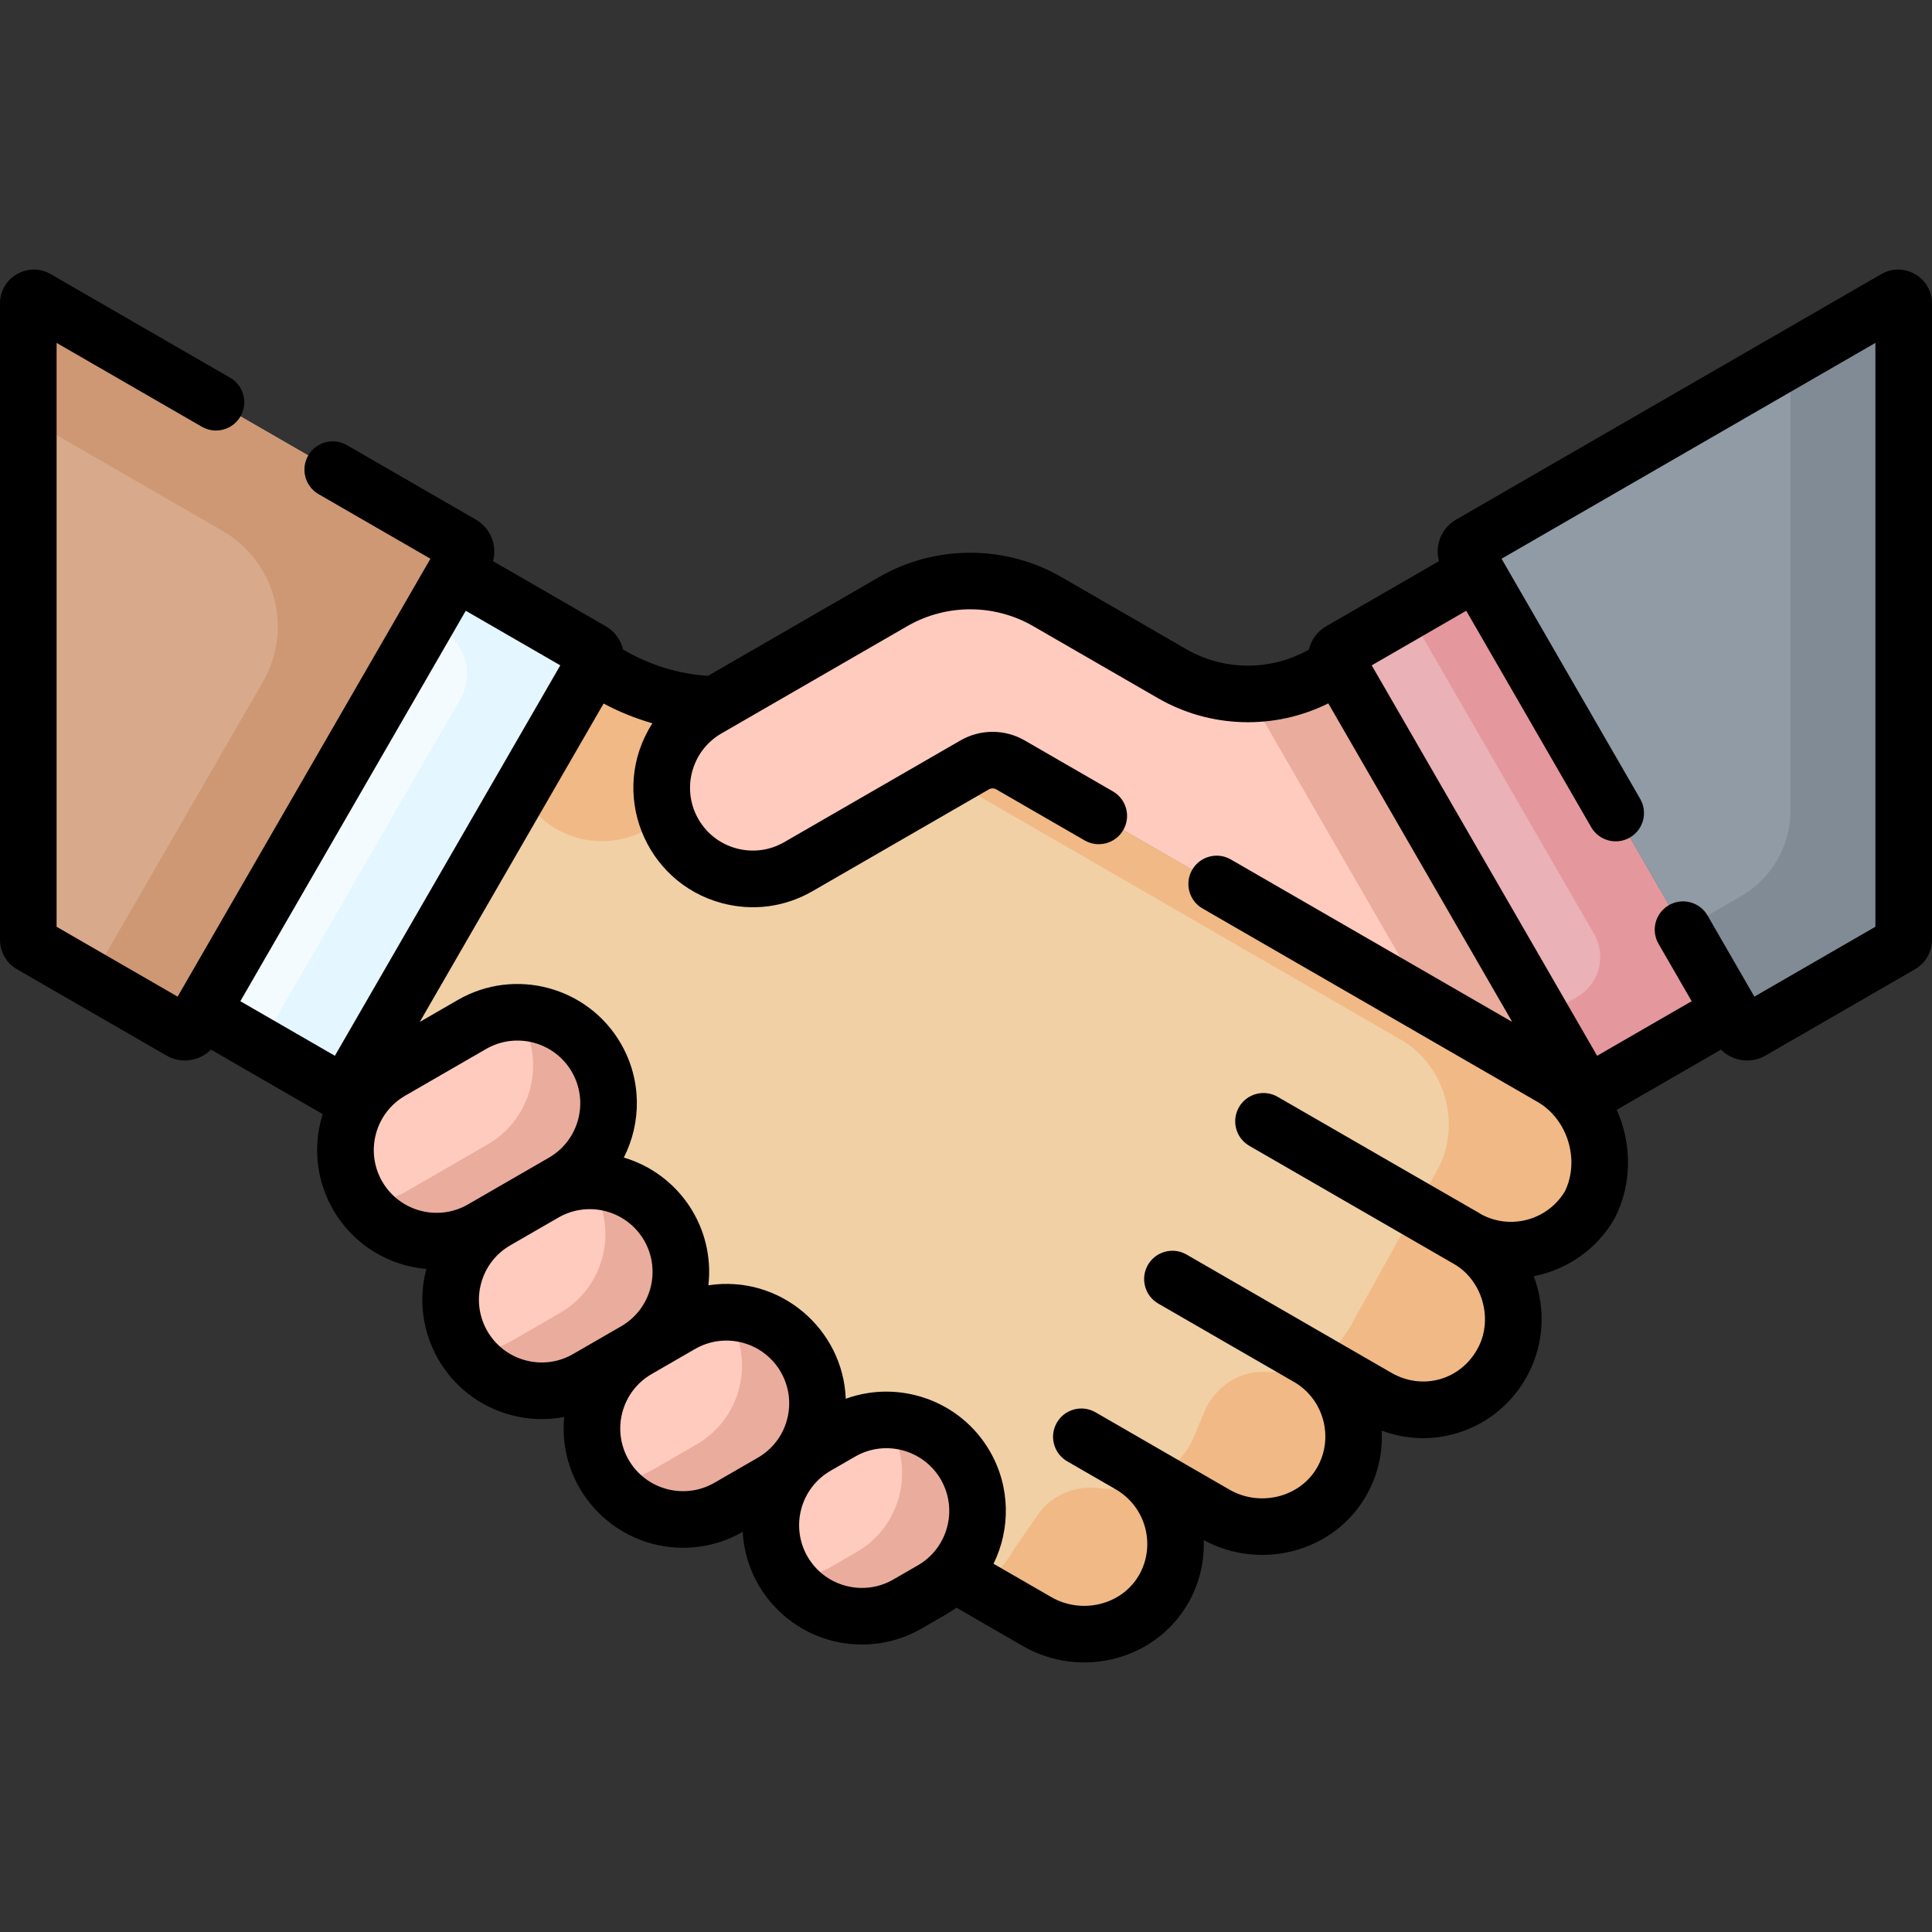 <svg id="Capa_1" enable-background="new 0 0 512 512" height="512" viewBox="0 0 512 512" width="512" xmlns="http://www.w3.org/2000/svg"><rect x="0" y="0" width="512" height="512" fill="#333333" stroke="none"/><g><path d="m391.312 151.613 67.239 116.461-36.089 20.836c-1.079.623-2.458.253-3.081-.825l-64.983-112.555c-.623-1.079-.253-2.458.825-3.081z" fill="#eab1b7"/><path d="m391.312 151.613-18.17 10.49 49.303 85.396c3.372 5.84 1.371 13.308-4.469 16.68l-9.297 5.368 10.703 18.537c.623 1.079 2.002 1.448 3.081.825l36.089-20.836z" fill="#e4989d"/><path d="m411.218 285.519-143.44-82.815c-2.931-1.692-6.542-1.692-9.473-.001 0 0-46.741 26.979-46.741 26.979-11.544 6.665-26.304 2.709-32.969-8.834-6.664-11.544-2.709-26.304 8.834-32.969l49.283-28.453c12.631-7.292 28.192-7.292 40.822 0l33.081 19.099c12.441 7.183 27.768 7.184 40.209.003l3.981-2.293 64.171 111.147s-2.7 1.563-2.701 1.563c-1.146-.994-2.404-1.894-3.766-2.681z" fill="#ffcbbe"/><path d="m354.806 176.235-3.981 2.293c-6.201 3.579-13.119 5.374-20.039 5.384l47.777 82.753 32.655 18.853 1.292.746c1.363.787 2.62 1.687 3.766 2.681 0 0 2.701-1.563 2.701-1.563z" fill="#eaac9d"/><g fill="#ffcbbe"><path d="m127.756 325.683 21.458-12.389c11.544-6.665 15.499-21.425 8.834-32.969-6.665-11.544-21.425-15.499-32.969-8.834l-21.458 12.389c-11.544 6.665-15.499 21.425-8.834 32.969 6.665 11.544 21.426 15.499 32.969 8.834z"/><path d="m155.626 365.33 12.747-7.359c11.544-6.665 15.499-21.425 8.834-32.969-6.665-11.544-21.425-15.499-32.969-8.834l-12.747 7.359c-11.544 6.665-15.499 21.425-8.834 32.969 6.664 11.544 21.425 15.499 32.969 8.834z"/><path d="m193.071 399.449 11.503-6.641c11.544-6.665 15.499-21.425 8.834-32.969-6.665-11.544-21.425-15.499-32.969-8.834l-11.503 6.641c-11.544 6.665-15.499 21.425-8.834 32.969 6.664 11.544 21.425 15.499 32.969 8.834z"/><path d="m240.474 425.09 6.526-3.768c11.544-6.665 15.499-21.425 8.834-32.969-6.665-11.544-21.425-15.499-32.969-8.834l-6.526 3.768c-11.544 6.665-15.499 21.425-8.834 32.969 6.665 11.543 21.425 15.498 32.969 8.834z"/></g><path d="m158.048 280.325c-4.544-7.87-12.851-12.213-21.337-12.068.475.659.922 1.349 1.337 2.068 6.665 11.544 2.71 26.304-8.834 32.969l-21.458 12.389c-3.673 2.121-7.672 3.166-11.632 3.234 7.154 9.927 20.808 13.016 31.632 6.766l21.458-12.389c11.544-6.664 15.499-21.425 8.834-32.969z" fill="#eaac9d"/><path d="m177.206 325.002c-4.544-7.87-12.851-12.213-21.337-12.068.475.659.922 1.349 1.337 2.068 6.665 11.544 2.71 26.304-8.834 32.969l-12.747 7.359c-3.673 2.121-7.672 3.166-11.632 3.234 7.154 9.927 20.808 13.016 31.632 6.766l12.747-7.359c11.544-6.664 15.499-21.425 8.834-32.969z" fill="#eaac9d"/><path d="m213.408 359.838c-4.544-7.87-12.851-12.213-21.337-12.068.475.659.922 1.349 1.337 2.068 6.665 11.544 2.71 26.304-8.834 32.969l-11.503 6.641c-3.673 2.121-7.672 3.166-11.632 3.234 7.154 9.927 20.808 13.016 31.632 6.766l11.503-6.641c11.543-6.664 15.499-21.425 8.834-32.969z" fill="#eaac9d"/><path d="m255.834 388.353c-4.544-7.87-12.851-12.213-21.337-12.068.475.659.922 1.349 1.337 2.068 6.665 11.544 2.71 26.304-8.834 32.969l-6.526 3.768c-3.673 2.121-7.672 3.166-11.632 3.234 7.154 9.927 20.808 13.016 31.632 6.766l6.526-3.768c11.544-6.665 15.499-21.426 8.834-32.969z" fill="#eaac9d"/><path d="m120.688 151.613-67.239 116.461 36.088 20.836c1.079.623 2.458.253 3.081-.825l64.984-112.555c.623-1.079.253-2.458-.825-3.081z" fill="#f4fbff"/><path d="m156.776 172.449-36.089-20.836-7.5 12.99 3.767 2.175c6.503 3.754 8.731 12.069 4.976 18.572l-52.94 91.697 20.547 11.863c1.079.623 2.458.253 3.081-.825l64.984-112.555c.622-1.079.253-2.458-.826-3.081z" fill="#e4f6ff"/><path d="m211.564 229.683c-11.544 6.665-26.304 2.709-32.969-8.834-6.664-11.544-2.709-26.304 8.834-32.969l2.046-1.181c-9.678-.242-19.197-2.916-27.667-7.804l-4.614-2.659-64.171 111.146 3.876 2.242c1.815-2.251 4.068-4.212 6.722-5.744l20.987-12.117c11.718-6.765 27.127-2.876 33.669 8.969 6.342 11.481 2.345 25.976-9.064 32.563l-4.977 2.874c11.544-6.665 26.304-2.71 32.969 8.834 6.665 11.544 2.71 26.304-8.834 32.969l.564-.325 11.503-6.641c11.544-6.665 26.304-2.71 32.969 8.834 5.321 9.217 3.872 20.484-2.804 28.045 1.624-1.773 3.543-3.331 5.735-4.597l6.526-3.768c11.544-6.665 26.304-2.71 32.969 8.834 5.437 9.417 3.806 20.974-3.246 28.532l22.302 12.876c11.718 6.765 27.127 2.876 33.669-8.969 6.342-11.481 2.345-25.976-9.064-32.563l22.581 13.037c11.718 6.765 27.127 2.876 33.669-8.968 6.342-11.481 2.345-25.976-9.063-32.563l18.292 10.561c12.186 7.036 27.305 2.495 33.598-10.091l.039-.078c5.58-11.16 1.304-25.396-9.501-31.635l-.735-.424c11.544 6.665 26.304 2.71 32.969-8.834 5.947-11.894 1.39-27.066-10.126-33.715l-143.44-82.815c-2.931-1.692-6.542-1.692-9.473-.001z" fill="#f1d0a5"/><path d="m138.595 210.848c6.665 11.544 21.425 15.499 32.969 8.834l5.136-2.964c-3.749-10.73.525-22.947 10.729-28.839l2.046-1.181c-9.678-.242-19.197-2.916-27.667-7.804l-4.614-2.659-19.268 33.373c.21.417.433.831.669 1.24z" fill="#f1b986"/><path d="m348.362 360.797c-3.863 2.071-8.245 3.041-12.67 2.766-7.153-.445-13.739 3.938-16.511 10.547l-2.998 7.147c-.291.693-.611 1.376-1.006 2.015-2.335 3.787-5.612 6.687-9.367 8.602l16.267 9.392c11.718 6.765 27.127 2.876 33.669-8.968 6.02-10.899 2.724-24.513-7.384-31.501z" fill="#f1b986"/><path d="m411.218 285.519-143.44-82.815c-2.931-1.692-6.542-1.692-9.473-.001l-6.605 3.812 119.517 69.003c11.516 6.649 16.073 21.821 10.126 33.715l-22.732 40.893-.039.078c-2.349 4.699-5.929 8.275-10.127 10.548l16.529 9.543c12.186 7.036 27.305 2.495 33.598-10.091l.039-.078c5.58-11.16 1.305-25.396-9.501-31.635l-.735-.424c11.544 6.665 26.304 2.71 32.969-8.834 5.947-11.893 1.39-27.065-10.126-33.714z" fill="#f1b986"/><path d="m291.34 394.382c-6.352-.804-12.652 1.779-16.297 7.043l-6.485 9.367c-2.357 4.267-5.864 7.501-9.936 9.577l16.266 9.391c11.718 6.765 27.127 2.876 33.669-8.969 5.23-9.469 3.428-20.987-3.763-28.428-4.163 1.887-8.845 2.602-13.454 2.019z" fill="#f1b986"/><path d="m122.366 144.196-112.679-65.055c-.972-.561-2.187.141-2.187 1.263v168.686c0 .521.278 1.002.729 1.263l39.636 22.884c1.079.623 2.458.253 3.081-.825l72.246-125.134c.622-1.08.252-2.459-.826-3.082z" fill="#d8aa8b"/><path d="m122.366 144.196-112.679-65.054c-.972-.562-2.187.14-2.187 1.262v30.569l51.468 29.715c14.001 8.083 18.798 25.986 10.714 39.987l-45.535 78.868 23.717 13.693c1.079.623 2.458.253 3.081-.825l72.246-125.134c.623-1.079.253-2.458-.825-3.081z" fill="#ce9875"/><path d="m389.634 144.196c-1.079.623-1.448 2.002-.825 3.081l72.246 125.134c.623 1.079 2.002 1.448 3.081.825l39.636-22.884c.451-.26.729-.742.729-1.263v-168.685c0-1.122-1.215-1.824-2.187-1.263z" fill="#909ba5"/><path d="m502.313 79.141-27.813 16.058v119.636c0 9.342-4.984 17.974-13.074 22.644l-15.404 8.894 15.033 26.037c.623 1.079 2.002 1.448 3.081.825l39.636-22.884c.451-.26.729-.742.729-1.263v-168.684c-.001-1.122-1.216-1.824-2.188-1.263z" fill="#808b95"/><path d="m4.479 256.847 39.634 22.883c3.975 2.295 8.806 1.457 11.803-1.571l29.606 17.093c-6.103 19.388 7.304 39.281 27.465 41.037-4.443 16.685 5.335 34.128 22.382 38.696 4.585 1.229 9.402 1.443 14.155.527-1.819 18.608 12.85 34.663 31.531 34.663 5.749 0 11.244-1.588 15.768-4.234.896 16.626 14.681 29.874 31.636 29.874 5.363 0 10.795-1.363 15.764-4.232 6.832-3.944 7.511-4.275 9.248-5.529l17.667 10.2c7.487 4.323 16.563 5.445 24.898 3.127 14.409-4.007 23.467-17.023 22.964-31.242 15.062 8.209 34.749 3.283 43.309-12.216 2.925-5.296 4.15-11.112 3.856-16.798 6.421 2.401 13.348 2.654 19.974.666 17.048-5.12 26.986-23.836 20.317-41.582 8.683-1.689 16.622-6.982 21.381-15.226.075-.13.146-.262.213-.396 4.542-9.083 4.366-19.604.4-28.475l27.632-15.953c3.006 3.037 7.839 3.86 11.802 1.572l39.633-22.882c2.764-1.595 4.481-4.568 4.481-7.759v-168.686c0-6.88-7.471-11.2-13.437-7.758l-112.678 65.055c-4.01 2.315-5.653 6.941-4.541 11.007l-29.872 17.247c-2.416 1.396-4.009 3.676-4.608 6.199-10.052 5.701-22.481 5.661-32.499-.123l-33.081-19.099c-14.903-8.604-33.419-8.605-48.323 0l-45.339 26.176c-7.876-.52-15.284-2.802-22.487-6.952-.598-2.523-2.192-4.805-4.61-6.202l-29.871-17.246c1.11-4.058-.524-8.689-4.54-11.007l-34.183-19.735c-3.587-2.072-8.174-.842-10.245 2.745s-.842 8.174 2.745 10.245l29.641 17.113-66.997 116.049-32.073-18.517v-154.732l38.486 22.22c3.586 2.071 8.174.842 10.245-2.745s.842-8.174-2.745-10.245l-47.55-27.454c-5.958-3.438-13.436.873-13.436 7.759v168.686c0 3.191 1.717 6.164 4.479 7.757zm96.803 56.252c-4.586-7.944-1.854-18.138 6.089-22.724l21.458-12.389c7.944-4.587 18.138-1.854 22.724 6.089s1.854 18.138-6.089 22.724c-20.234 11.682-.965.557-21.458 12.389-7.943 4.585-18.137 1.855-22.724-6.089zm37.97 47.398c-8.88-2.379-14.143-11.492-11.763-20.374 1.15-4.292 3.903-7.879 7.751-10.101 8.743-5.048 5.388-3.111 12.766-7.37 7.942-4.571 18.122-1.836 22.704 6.1 4.586 7.943 1.854 18.138-6.089 22.724l-12.747 7.359c-3.847 2.221-8.331 2.812-12.622 1.662zm27.345 26.368c-4.586-7.943-1.854-18.138 6.089-22.724l11.503-6.641c3.854-2.225 8.337-2.81 12.623-1.662 8.881 2.38 14.143 11.492 11.763 20.374-1.117 4.168-3.8 7.82-7.751 10.101l-11.503 6.642c-7.944 4.586-18.137 1.853-22.724-6.09zm76.653 27.962-6.526 3.768c-7.944 4.584-18.138 1.854-22.724-6.089-4.601-7.969-1.829-18.152 6.089-22.724l6.526-3.768c7.994-4.616 18.167-1.803 22.724 6.089 4.586 7.943 1.854 18.137-6.089 22.724zm145.317-252.968 33.115 57.355c2.072 3.587 6.659 4.817 10.245 2.745 3.587-2.071 4.816-6.658 2.745-10.245l-36.746-63.645 99.074-57.2v154.732l-32.073 18.517-12.41-21.495c-2.071-3.588-6.658-4.817-10.245-2.745-3.587 2.071-4.816 6.658-2.745 10.245l8.779 15.206-25.051 14.463-59.739-103.471zm-215.677 29.817c-11.651 18.189-2.13 42.156 18.419 47.662 8.162 2.187 16.688 1.065 24.004-3.16l46.742-26.979c.609-.352 1.365-.351 1.973 0l23.41 13.516c3.585 2.071 8.174.841 10.245-2.745 2.071-3.587.842-8.174-2.745-10.245l-23.409-13.515c-5.234-3.023-11.738-3.022-16.972-.001l-46.742 26.979c-7.945 4.587-18.138 1.854-22.724-6.089s-1.854-18.137 6.089-22.724c103.644-59.838 1.8-1.04 49.282-28.453 10.277-5.933 23.045-5.934 33.323 0l33.081 19.099c13.872 8.01 30.917 8.469 45.148 1.378l48.738 84.418-74.569-43.052c-3.587-2.072-8.175-.842-10.245 2.745-2.071 3.587-.842 8.174 2.745 10.245l88.785 51.26c7.97 4.601 11.264 15.392 7.267 23.664-4.638 7.794-14.73 10.444-22.61 5.895-1.15-.766 8.97 5.179-53.535-30.909-3.587-2.072-8.174-.843-10.245 2.745-2.071 3.587-.842 8.174 2.745 10.245.531.307 53.55 30.917 54.27 31.333 7.334 4.234 10.331 14.211 6.505 21.863-4.364 8.726-14.686 11.83-23.14 6.95l-18.281-10.554c-.004-.002-.008-.005-.012-.007l-35.978-20.772c-3.588-2.073-8.174-.842-10.245 2.745s-.842 8.174 2.745 10.245l35.978 20.772c7.795 4.5 10.598 14.568 6.249 22.442-4.511 8.166-15.274 10.765-23.354 6.1-1.222-.706-35.072-20.25-35.507-20.5-3.588-2.072-8.175-.842-10.245 2.745-2.071 3.587-.842 8.174 2.745 10.245l12.926 7.463c8.024 4.72 10.487 14.766 6.249 22.442-4.574 8.28-15.391 10.696-23.354 6.099l-15.343-8.858c4.499-9.158 4.506-20.323-.967-29.804-7.781-13.478-24.051-19.064-38.197-13.919-.691-18.443-17.399-32.973-36.405-30.066 1.742-15.261-7.733-29.494-22.409-33.855 4.689-9.228 4.775-20.574-.776-30.187-8.722-15.107-28.108-20.3-43.214-11.579l-10.082 5.821 48.712-84.372c4.12 2.197 8.46 3.949 12.93 5.229zm-84.145 88.117-25.051-14.463 59.739-103.471 25.051 14.463z"/></g></svg>